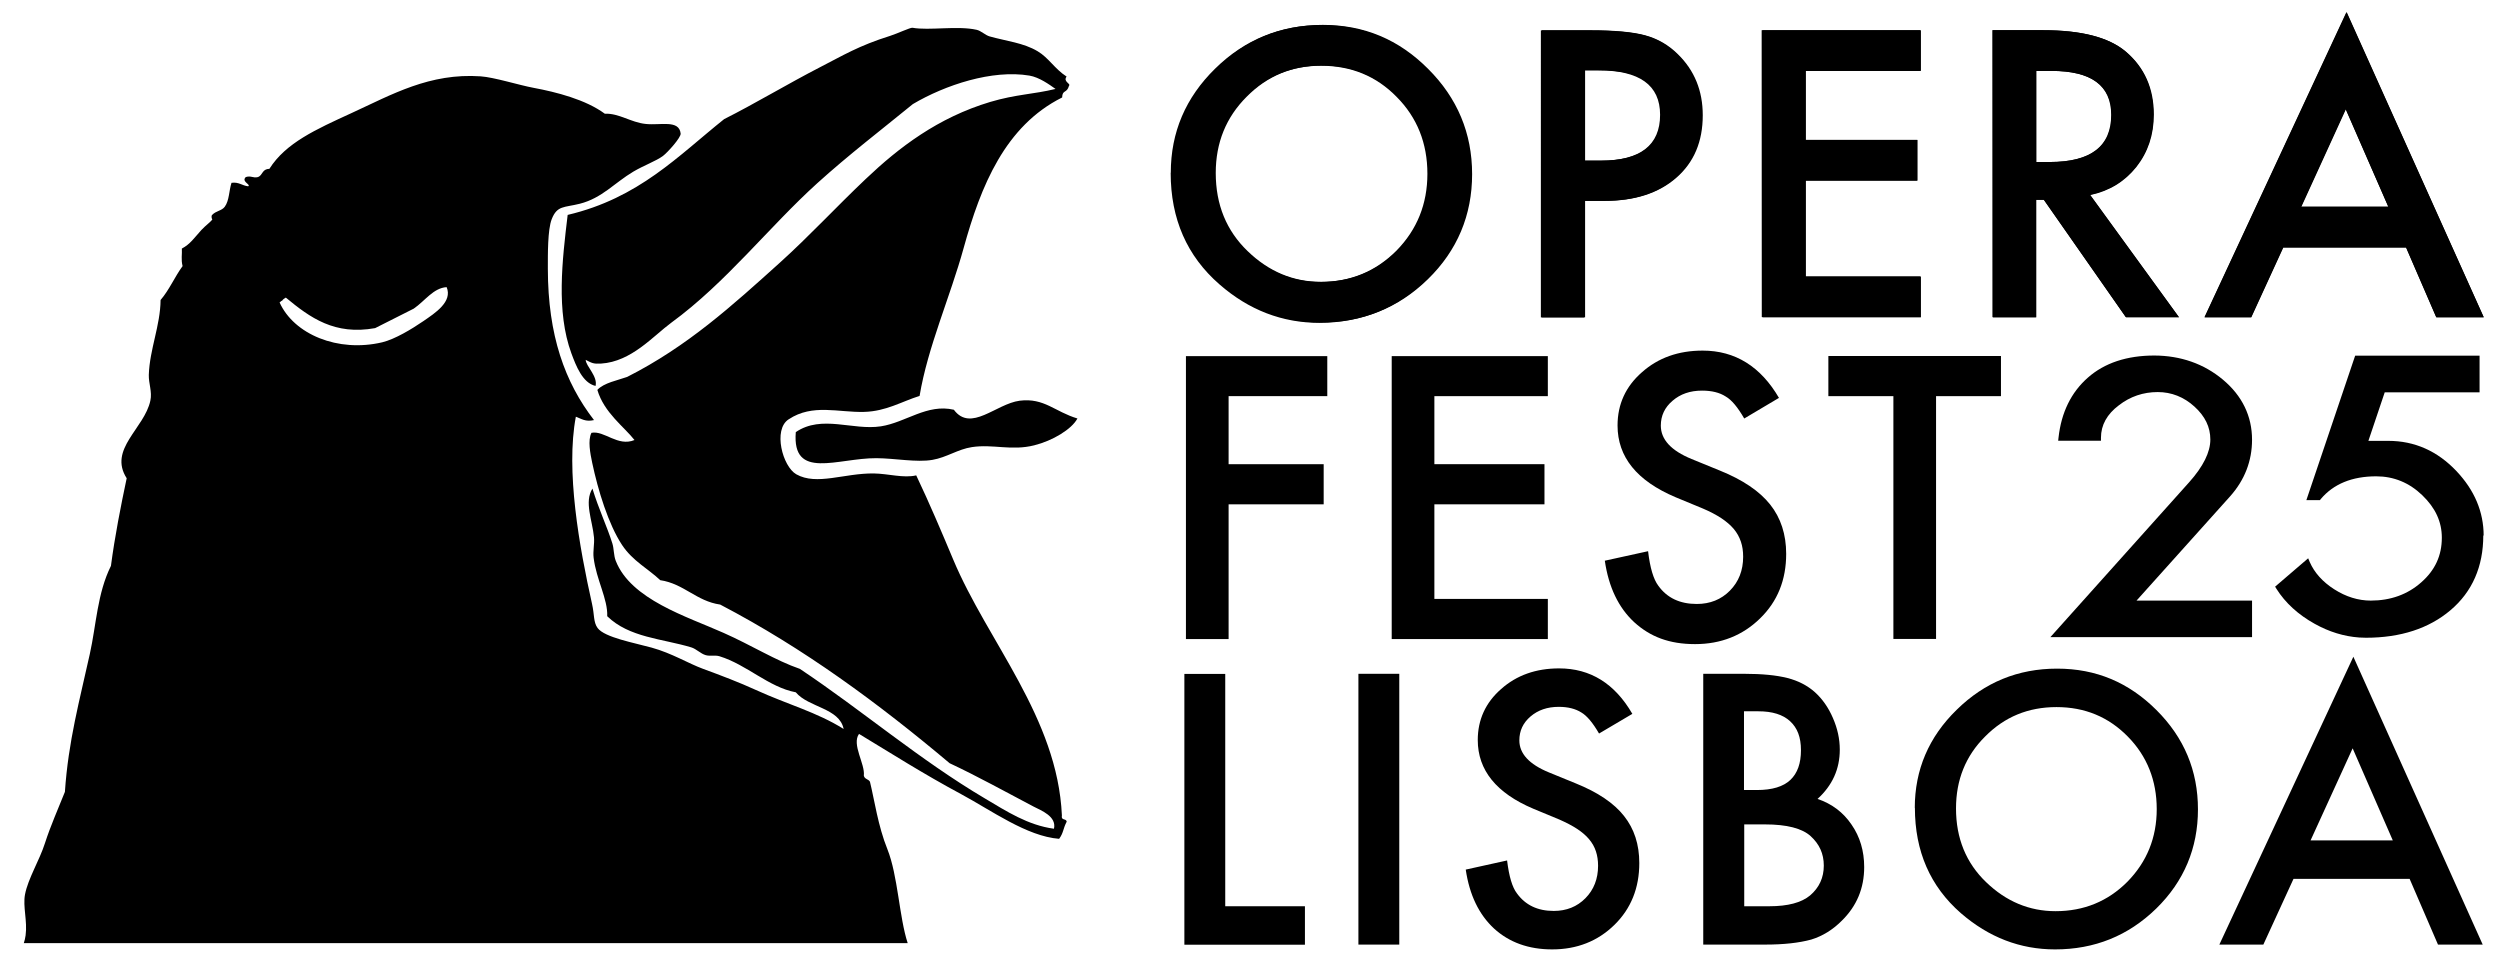 <?xml version="1.0" encoding="UTF-8"?>
<svg id="uuid-62ea0405-d478-4c87-87af-a89aa0e9497c" data-name="Layer 1" xmlns="http://www.w3.org/2000/svg" width="208" height="80" viewBox="0 0 208 80">
  <g>
    <path d="M89.64,34.82c-.47.89-2.06,1.85-3.59,2.23-1.9.48-3.43-.12-5.19.15-1.15.17-2.1.86-3.28,1.06-1.31.23-3.11-.13-4.66-.14-3.23-.02-7.04,1.87-6.71-2.17,2.17-1.47,4.73-.12,7.08-.48,2.07-.32,3.84-1.9,6.07-1.38,1.41,1.9,3.51-.49,5.47-.75,2.05-.26,2.93.92,4.82,1.48Z" style="fill-rule: evenodd;"/>
    <path d="M65.63,34.88c1.98-1.31,4.13-.55,6.27-.61,1.83-.05,3.11-.86,4.61-1.33.68-4.08,2.54-8.22,3.67-12.32,1.43-5.17,3.45-10.14,8.19-12.51.02-.67.39-.32.57-.97.19-.19-.52-.33-.2-.77-.99-.64-1.49-1.56-2.4-2.1-1.18-.71-2.62-.85-4-1.24-.36-.1-.72-.47-1.08-.55-1.6-.36-3.96.08-5.34-.17-.18-.03-1.25.48-1.85.67-2.65.83-3.96,1.65-5.82,2.6-2.7,1.39-5.47,3.06-8,4.33-3.83,3.06-7.09,6.57-13.02,7.97-.45,3.76-.97,8.03.31,11.52.38,1.02.92,2.46,2.01,2.71.2-.8-.81-1.65-.82-2.17.51.26.62.35,1.28.31,2.53-.16,4.33-2.29,5.84-3.4,4.56-3.33,8.13-7.97,12.14-11.6,2.61-2.36,5.29-4.41,7.96-6.59,2.69-1.59,6.61-2.89,9.7-2.37.82.14,1.65.74,2.17,1.11-1.84.45-3.27.44-5.43,1.08-4.36,1.31-7.59,3.78-10.36,6.41-2.47,2.34-4.69,4.75-7.13,6.95-3.96,3.57-7.7,6.98-12.72,9.52-.78.28-1.94.49-2.48,1.08.56,1.9,2.23,3.07,3.09,4.17-1.39.58-2.51-.81-3.58-.6-.32.62-.1,1.72.06,2.49.48,2.27,1.34,5.11,2.49,6.85.88,1.33,2.2,1.99,3.17,2.92,1.97.29,3.01,1.75,4.99,2.03,6.97,3.64,13.18,8.23,19.09,13.2,2.31,1.08,4.76,2.44,6.99,3.61.64.33,1.92.81,1.69,1.84-2.17-.29-3.96-1.46-5.73-2.51-5.45-3.22-10.25-7.35-15.41-10.79-1.99-.68-4.05-1.98-6.36-3-3.05-1.36-7.7-2.77-8.96-5.99-.18-.46-.14-.99-.28-1.44-.43-1.38-1.13-2.84-1.66-4.57-.7,1.12,0,2.64.13,4.06.05.54-.1,1.15-.03,1.7.22,1.81,1.19,3.44,1.13,4.86,1.83,1.78,4.56,1.86,6.99,2.59.43.13.78.53,1.21.65.35.1.78-.02,1.14.09,2.28.7,4.08,2.57,6.35,3,1.06,1.27,3.63,1.3,3.98,3.05-2.25-1.41-4.64-2.03-7.29-3.24-1.4-.64-2.9-1.21-4.4-1.76-1.25-.46-2.59-1.3-4.29-1.77-1.4-.39-3.91-.84-4.49-1.63-.36-.49-.26-1.12-.46-1.99-1.07-4.79-2.2-11.1-1.35-15.59.45.16.79.45,1.51.28-2.43-3.15-3.83-7.04-3.84-12.59,0-1.19-.02-3.24.32-4.12.45-1.16,1.03-.96,2.34-1.29,1.85-.47,2.9-1.75,4.45-2.67.86-.51,1.89-.88,2.46-1.3.4-.3,1.52-1.55,1.48-1.87-.13-1.18-1.7-.66-2.92-.8-1.23-.13-2.21-.9-3.39-.85-1.6-1.18-4.04-1.8-5.91-2.15-1.24-.23-3.28-.88-4.42-.96-4.24-.29-7.36,1.5-10.75,3.06-2.94,1.35-5.46,2.47-6.83,4.64-.61,0-.54.52-.94.68-.43.11-.57-.14-1.02,0-.4.38.45.62.2.77-.5-.05-.78-.38-1.39-.29-.21.65-.18,1.47-.56,1.99-.26.35-.73.33-1.06.69-.09.1,0,.43.04.34-.1.2-.56.51-.92.9-.61.67-.93,1.18-1.63,1.55.03.5-.08.89.06,1.46-.66.9-1.1,1.97-1.83,2.82-.02,2.13-.91,4.1-.98,6.23-.02.71.29,1.4.13,2.14-.49,2.32-3.52,4.04-1.97,6.46-.49,2.31-.99,4.85-1.31,7.29-1.14,2.29-1.22,4.92-1.76,7.34-.84,3.82-1.79,7.26-2.07,11.46-.56,1.41-1.19,2.81-1.66,4.27-.45,1.42-1.41,2.95-1.66,4.27-.19,1.01.21,2.21.05,3.4-.03.22-.08.44-.15.65h73.54c-.71-2.17-.81-5.62-1.69-7.82-.78-1.93-1.08-4.11-1.45-5.61-.12-.23-.45-.2-.51-.51.12-.97-1.03-2.59-.4-3.47,2.7,1.63,5.29,3.29,8.51,5.02,2.51,1.35,5.45,3.5,8.14,3.71.38-.52.31-.82.63-1.43-.04-.29-.49-.06-.4-.52-.37-8.14-6.17-14.44-9.04-21.28-.97-2.31-1.95-4.63-3.08-7.01-1.05.25-2.31-.14-3.53-.16-2.46-.03-4.75,1.03-6.45.07-1.14-.65-1.95-3.71-.64-4.57ZM34.42,25.68c.95-.65,1.63-1.72,2.74-1.79.51,1.21-.95,2.15-1.94,2.83-.95.65-2.35,1.5-3.42,1.76-3.69.87-7.35-.67-8.54-3.32.09-.03.1-.13.21-.14.07-.11.18-.19.31-.26,2.03,1.68,4.06,3.15,7.43,2.54" style="fill-rule: evenodd;"/>
  </g>
  <g>
    <path d="M97.51,14.35c0-3.36,1.23-6.25,3.7-8.66,2.45-2.41,5.4-3.62,8.85-3.62s6.32,1.22,8.75,3.65c2.44,2.43,3.67,5.36,3.67,8.77s-1.23,6.35-3.68,8.74c-2.46,2.4-5.44,3.6-8.92,3.6-3.08,0-5.85-1.07-8.3-3.2-2.7-2.36-4.05-5.45-4.05-9.28ZM101.15,14.39c0,2.64.89,4.81,2.66,6.51,1.76,1.7,3.8,2.55,6.11,2.55,2.51,0,4.62-.87,6.34-2.6,1.72-1.75,2.58-3.88,2.58-6.4s-.85-4.68-2.55-6.4c-1.69-1.73-3.78-2.6-6.28-2.6s-4.58.87-6.29,2.6c-1.71,1.71-2.57,3.82-2.57,6.34Z"/>
    <path d="M131.88,16.7v9.7h-3.6V2.52h4.08c2,0,3.51.14,4.53.42,1.03.28,1.94.8,2.72,1.58,1.37,1.34,2.06,3.03,2.06,5.07,0,2.19-.73,3.92-2.2,5.2-1.46,1.28-3.44,1.92-5.92,1.92h-1.67ZM131.88,13.36h1.35c3.31,0,4.96-1.27,4.96-3.82s-1.71-3.7-5.12-3.7h-1.19v7.52h0Z"/>
    <path d="M159.82,5.9h-9.57v5.74h9.29v3.39h-9.29v7.98h9.57v3.39h-13.18V2.52h13.18v3.39Z"/>
    <path d="M173.91,16.22l7.39,10.18h-4.41l-6.82-9.77h-.65v9.77h-3.6V2.52h4.22c3.16,0,5.43.59,6.84,1.78,1.55,1.32,2.32,3.06,2.32,5.23,0,1.69-.49,3.14-1.45,4.36-.97,1.22-2.25,2-3.84,2.34ZM169.43,13.48h1.14c3.41,0,5.12-1.3,5.12-3.91,0-2.44-1.66-3.67-4.98-3.67h-1.28v7.58h0Z"/>
    <path d="M200.19,20.6h-10.22l-2.66,5.8h-3.88l11.82-25.38,11.4,25.38h-3.94l-2.51-5.8ZM198.72,17.21l-3.54-8.12-3.71,8.12h7.25Z"/>
  </g>
  <path d="M110.42,32.96h-8.2v5.66h7.91v3.34h-7.91v11.21h-3.55v-23.54h11.76v3.34Z"/>
  <path d="M128.78,32.96h-9.44v5.66h9.16v3.34h-9.16v7.87h9.44v3.34h-12.99v-23.54h12.99v3.34h0Z"/>
  <path d="M148,33.11l-2.88,1.71c-.54-.94-1.05-1.55-1.54-1.83-.51-.33-1.16-.49-1.97-.49-.99,0-1.8.28-2.45.84-.65.55-.98,1.24-.98,2.07,0,1.15.85,2.08,2.56,2.78l2.35.96c1.91.77,3.31,1.72,4.19,2.83.88,1.11,1.33,2.48,1.33,4.1,0,2.17-.72,3.96-2.17,5.37-1.45,1.42-3.26,2.14-5.41,2.14s-3.73-.61-5.06-1.82c-1.31-1.21-2.13-2.92-2.45-5.12l3.6-.79c.16,1.38.45,2.34.85,2.87.73,1.02,1.8,1.52,3.2,1.52,1.11,0,2.03-.37,2.76-1.11.73-.74,1.1-1.68,1.1-2.82,0-.46-.06-.88-.19-1.26-.13-.38-.32-.73-.59-1.05-.27-.32-.62-.62-1.04-.9-.43-.28-.94-.55-1.53-.8l-2.27-.94c-3.22-1.36-4.83-3.35-4.83-5.97,0-1.77.68-3.25,2.03-4.43,1.35-1.2,3.03-1.8,5.05-1.8,2.71,0,4.83,1.32,6.36,3.95Z"/>
  <path d="M161.08,32.96v20.2h-3.55v-20.2h-5.41v-3.34h14.36v3.34h-5.4Z"/>
  <path d="M101.94,56.06v19.34h6.63v3.2h-10.03v-22.53h3.4Z"/>
  <path d="M116.42,56.06v22.53h-3.4v-22.53h3.4Z"/>
  <path d="M135.8,59.4l-2.76,1.63c-.52-.9-1.01-1.48-1.47-1.75-.49-.31-1.11-.47-1.88-.47-.95,0-1.73.27-2.35.8-.62.53-.93,1.19-.93,1.99,0,1.1.82,1.99,2.45,2.66l2.25.92c1.83.74,3.17,1.64,4.01,2.71.85,1.07,1.27,2.37,1.27,3.92,0,2.07-.69,3.79-2.07,5.14-1.39,1.36-3.12,2.04-5.18,2.04-1.96,0-3.57-.58-4.84-1.74-1.25-1.16-2.04-2.79-2.35-4.9l3.44-.76c.16,1.32.43,2.24.82,2.74.7.97,1.72,1.46,3.06,1.46,1.06,0,1.94-.35,2.64-1.06.7-.71,1.05-1.61,1.05-2.7,0-.44-.06-.84-.18-1.2-.12-.37-.31-.7-.57-1.01-.26-.31-.59-.59-1-.86-.41-.27-.9-.52-1.46-.77l-2.17-.9c-3.08-1.3-4.63-3.21-4.63-5.72,0-1.69.65-3.11,1.94-4.24,1.29-1.15,2.9-1.72,4.83-1.72,2.6,0,4.63,1.26,6.09,3.78Z"/>
  <path d="M141.71,78.59v-22.53h3.39c1.51,0,2.71.12,3.61.35.91.23,1.67.63,2.29,1.18.63.57,1.13,1.29,1.5,2.15.38.87.57,1.74.57,2.63,0,1.62-.62,2.98-1.85,4.1,1.2.41,2.14,1.12,2.83,2.14.7,1.01,1.05,2.19,1.05,3.53,0,1.76-.62,3.25-1.87,4.47-.75.75-1.59,1.27-2.53,1.56-1.02.28-2.3.42-3.84.42h-5.15ZM145.11,65.73h1.07c1.26,0,2.19-.28,2.78-.84.59-.56.88-1.38.88-2.47s-.3-1.86-.91-2.42c-.6-.55-1.48-.82-2.63-.82h-1.2v6.55h0ZM145.11,75.4h2.1c1.54,0,2.67-.3,3.39-.9.76-.65,1.14-1.48,1.14-2.48s-.37-1.79-1.09-2.45c-.71-.65-1.98-.98-3.81-.98h-1.72v6.82h0Z"/>
  <path d="M159.31,67.22c0-3.17,1.16-5.9,3.49-8.17,2.32-2.28,5.1-3.42,8.35-3.42s5.96,1.15,8.26,3.44c2.31,2.3,3.46,5.05,3.46,8.27s-1.16,5.99-3.47,8.25c-2.33,2.27-5.13,3.4-8.42,3.4-2.91,0-5.52-1.01-7.84-3.02-2.55-2.23-3.82-5.15-3.82-8.76ZM162.74,67.26c0,2.49.84,4.54,2.51,6.14,1.66,1.6,3.59,2.41,5.77,2.41,2.36,0,4.36-.82,5.98-2.45,1.62-1.65,2.44-3.67,2.44-6.04s-.8-4.41-2.41-6.04c-1.6-1.63-3.57-2.45-5.93-2.45s-4.33.82-5.94,2.45c-1.62,1.61-2.42,3.61-2.42,5.98Z"/>
  <path d="M200.47,73.12h-9.65l-2.51,5.47h-3.66l11.15-23.95,10.76,23.95h-3.72l-2.36-5.47ZM199.08,69.92l-3.34-7.66-3.5,7.66h6.85Z"/>
  <g>
    <path d="M97.41,14.37c0-3.36,1.23-6.25,3.69-8.66,2.45-2.41,5.41-3.62,8.85-3.62,3.41,0,6.33,1.21,8.76,3.65,2.45,2.43,3.67,5.35,3.67,8.77,0,3.43-1.22,6.35-3.68,8.74-2.47,2.4-5.44,3.61-8.93,3.61-3.09,0-5.86-1.06-8.31-3.2-2.71-2.36-4.06-5.45-4.06-9.28ZM101.04,14.41c0,2.64.89,4.81,2.67,6.5,1.77,1.7,3.8,2.55,6.12,2.55,2.51,0,4.62-.87,6.35-2.6,1.72-1.75,2.58-3.89,2.58-6.4,0-2.54-.85-4.68-2.56-6.4-1.69-1.73-3.79-2.59-6.29-2.59-2.49,0-4.59.87-6.3,2.6-1.71,1.71-2.57,3.82-2.57,6.34Z"/>
    <path d="M131.8,16.71v9.7s-3.6,0-3.6,0V2.53s4.07,0,4.07,0c2,0,3.51.14,4.54.41,1.03.28,1.94.8,2.73,1.58,1.37,1.34,2.06,3.03,2.06,5.07,0,2.19-.73,3.92-2.2,5.2s-3.44,1.92-5.93,1.92h-1.67ZM131.8,13.37h1.35c3.31,0,4.97-1.28,4.97-3.82,0-2.46-1.71-3.7-5.13-3.69h-1.19s0,7.52,0,7.52Z"/>
    <path d="M159.77,5.9h-9.58s0,5.74,0,5.74h9.3s0,3.38,0,3.38h-9.3s0,7.98,0,7.98h9.58s0,3.38,0,3.38h-13.19s-.01-23.87-.01-23.87h13.19s0,3.38,0,3.38Z"/>
    <path d="M173.87,16.21l7.4,10.17h-4.41s-6.83-9.77-6.83-9.77h-.65s0,9.78,0,9.78h-3.61s-.01-23.88-.01-23.88h4.23c3.16,0,5.44.59,6.84,1.77,1.55,1.32,2.32,3.06,2.33,5.23,0,1.69-.48,3.14-1.45,4.36-.97,1.22-2.25,2-3.84,2.34ZM169.38,13.48h1.15c3.42,0,5.12-1.31,5.12-3.92,0-2.44-1.66-3.67-4.99-3.66h-1.29s0,7.58,0,7.58Z"/>
    <path d="M200.18,20.58h-10.23s-2.66,5.81-2.66,5.81h-3.88s11.81-25.38,11.81-25.38l11.42,25.38h-3.95s-2.51-5.8-2.51-5.8ZM198.7,17.19l-3.55-8.12-3.71,8.12h7.26Z"/>
  </g>
  <g>
    <path d="M177.75,49.98l7.8-8.69c1.21-1.36,1.82-2.94,1.82-4.7,0-1.97-.82-3.66-2.42-5-1.59-1.33-3.52-2-5.71-2.01-2.29,0-4.15.62-5.53,1.84-1.39,1.22-2.21,2.9-2.44,4.98l-.03.27h3.56s0-.25,0-.25c0-1.05.5-1.96,1.49-2.7.94-.73,2.03-1.1,3.23-1.1,1.15,0,2.18.41,3.06,1.21.89.81,1.32,1.71,1.32,2.74,0,1.05-.59,2.24-1.76,3.55l-11.55,12.89h16.78s0-3.04,0-3.04h-9.62Z"/>
    <path d="M206.64,44.57c0-1.98-.76-3.79-2.27-5.38-1.58-1.67-3.48-2.51-5.66-2.51h-1.66s1.36-4.04,1.36-4.04h7.89s0-3.05,0-3.05h-10.35s-4.06,12.02-4.06,12.02h1.13s.07-.09.07-.09c1.05-1.25,2.6-1.89,4.61-1.89,1.46,0,2.75.53,3.83,1.57,1.1,1.06,1.63,2.21,1.63,3.54,0,1.48-.56,2.7-1.71,3.71-1.14,1.01-2.55,1.52-4.2,1.52-1.05,0-2.07-.32-3.04-.94-.97-.62-1.65-1.38-2.04-2.27l-.13-.31-2.75,2.36.11.18c.74,1.17,1.81,2.15,3.18,2.91,1.2.67,2.44,1.05,3.7,1.14.19.01.38.02.57.02,2.87,0,5.24-.77,7.03-2.29,1.81-1.53,2.73-3.63,2.73-6.23Z"/>
  </g>
</svg>